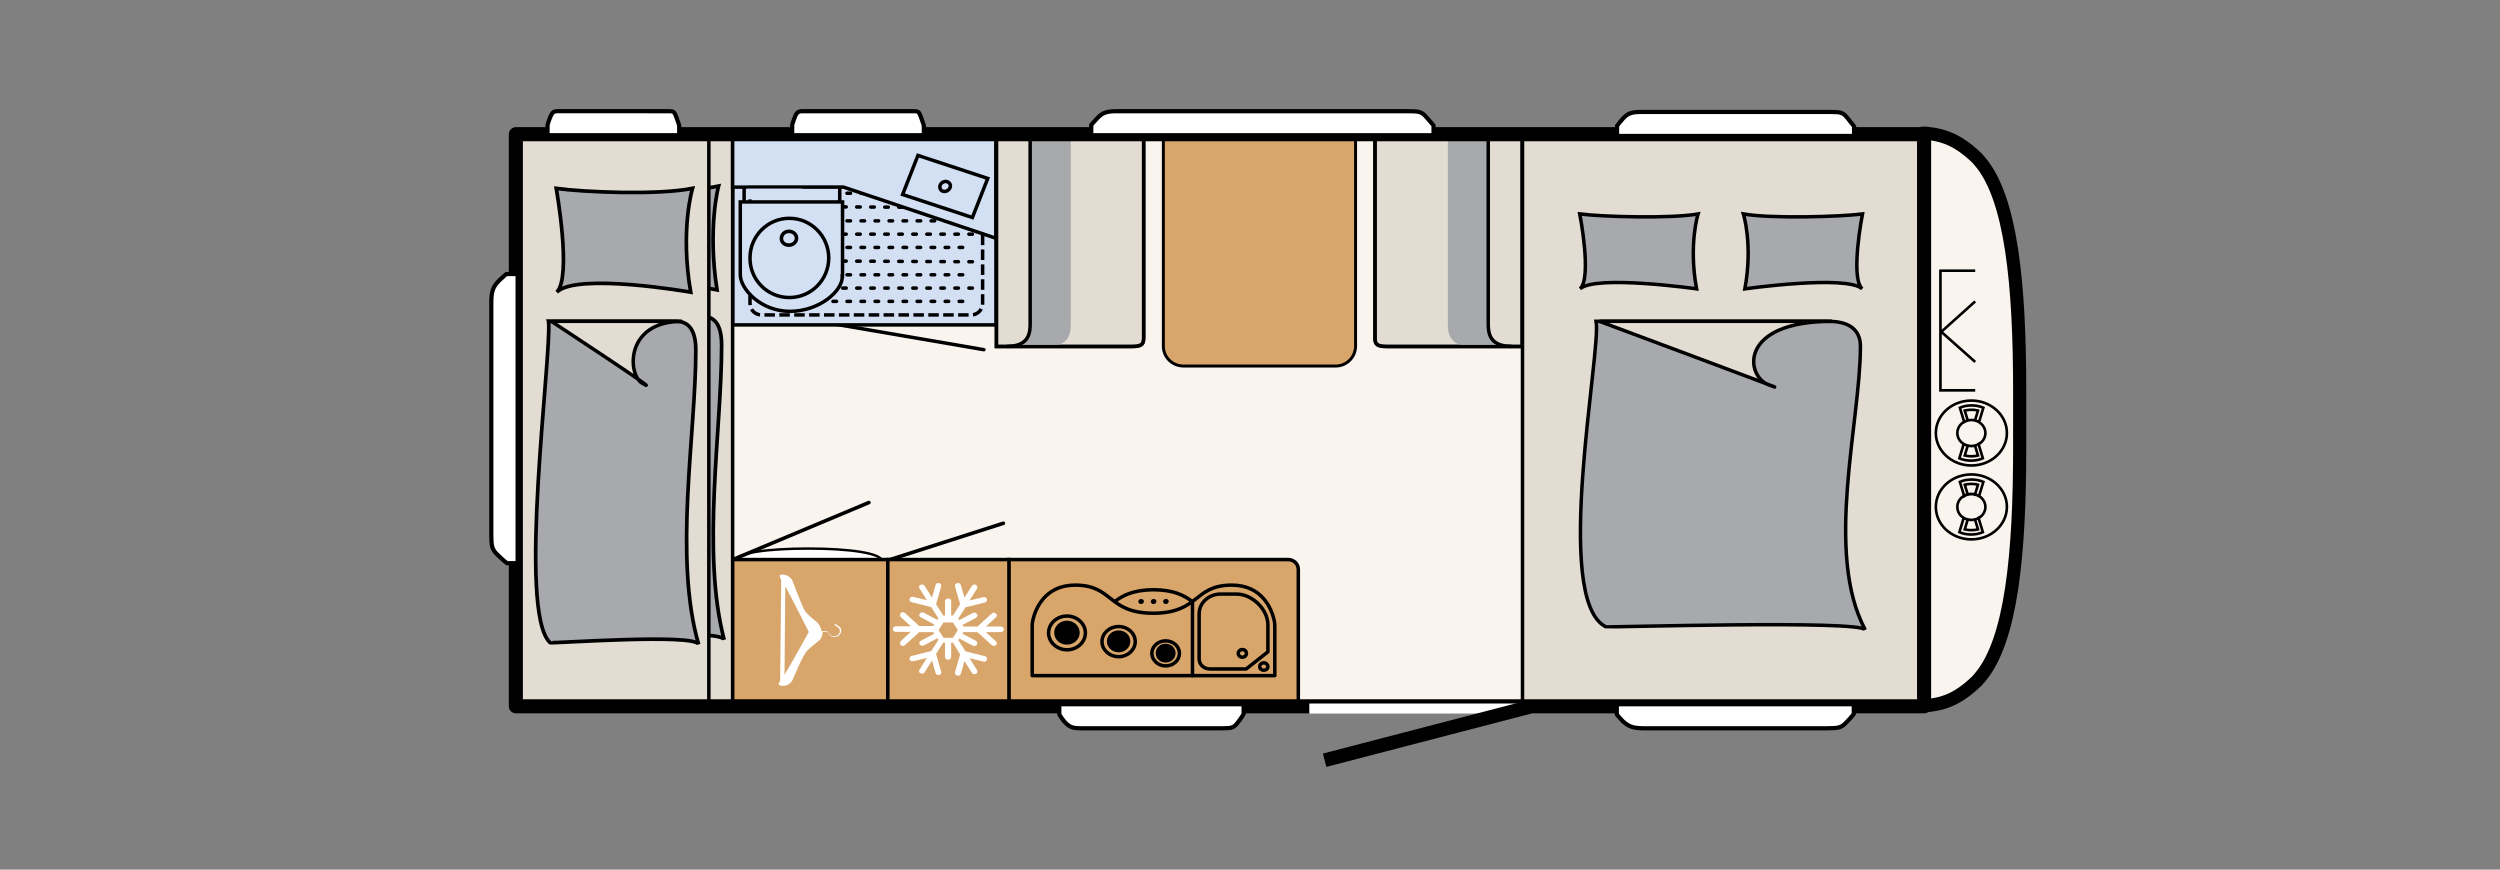<?xml version="1.0" encoding="utf-8"?>
<!-- Generator: Adobe Illustrator 25.3.1, SVG Export Plug-In . SVG Version: 6.00 Build 0)  -->
<svg version="1.1" id="Ebene_1" xmlns="http://www.w3.org/2000/svg" xmlns:xlink="http://www.w3.org/1999/xlink" x="0px" y="0px"
	 viewBox="0 0 978 340.2" style="enable-background:new 0 0 978 340.2;" xml:space="preserve">
<rect x="0" y="0" width="978" height="340.2" fill="#808080" stroke="none"/>
<style type="text/css">
	.st0{fill:#F9F4EE;}
	.st1{clip-path:url(#SVGID_2_);fill:#F9F4EE;}
	.st2{clip-path:url(#SVGID_2_);fill:none;stroke:#000000;stroke-width:5.143;stroke-linecap:square;stroke-linejoin:round;}
	.st3{clip-path:url(#SVGID_2_);fill:#FFFFFF;}
	.st4{clip-path:url(#SVGID_2_);fill:none;stroke:#000000;stroke-width:0.952;}
	.st5{clip-path:url(#SVGID_2_);fill:#D8A56B;}
	.st6{clip-path:url(#SVGID_2_);fill:none;stroke:#000000;stroke-width:1.425;stroke-linecap:round;stroke-linejoin:round;}
	.st7{clip-path:url(#SVGID_2_);fill:none;stroke:#000000;stroke-width:1.371;}
	.st8{clip-path:url(#SVGID_2_);fill:#E3DCD3;}
	.st9{clip-path:url(#SVGID_2_);fill:#A8A9AC;}
	.st10{clip-path:url(#SVGID_2_);fill:none;stroke:#000000;stroke-width:1.375;}
	.st11{clip-path:url(#SVGID_2_);fill:none;stroke:#000000;stroke-width:1.443;}
	.st12{clip-path:url(#SVGID_2_);fill:#FED16D;}
	.st13{clip-path:url(#SVGID_2_);fill:none;stroke:#000000;stroke-width:0.924;}
	.st14{clip-path:url(#SVGID_2_);fill:none;stroke:#000000;stroke-width:1.371;stroke-linecap:round;}
	.st15{clip-path:url(#SVGID_2_);fill:#D3E0F4;}
	.st16{clip-path:url(#SVGID_2_);fill:none;stroke:#000000;stroke-width:1.371;stroke-dasharray:4.114,1.714,4.114,1.714;}
	
		.st17{clip-path:url(#SVGID_2_);fill:none;stroke:#000000;stroke-width:1.371;stroke-linecap:round;stroke-dasharray:1.371,4.114,1.371,4.114;}
	.st18{clip-path:url(#SVGID_2_);fill:#709BD2;}
	.st19{clip-path:url(#SVGID_2_);fill:none;stroke:#000000;stroke-width:1.411;}
	.st20{clip-path:url(#SVGID_2_);fill:none;stroke:#000000;stroke-width:1.165;stroke-linecap:round;stroke-linejoin:round;}
	.st21{clip-path:url(#SVGID_2_);fill:none;stroke:#000000;stroke-width:1.347;}
	.st22{clip-path:url(#SVGID_2_);fill:none;stroke:#000000;stroke-width:1.381;}
	.st23{clip-path:url(#SVGID_2_);fill:none;stroke:#000000;stroke-width:1.371;stroke-linecap:round;stroke-linejoin:round;}
	
		.st24{clip-path:url(#SVGID_2_);fill:none;stroke:#000000;stroke-width:1.371;stroke-linecap:round;stroke-linejoin:round;stroke-miterlimit:10;}
	.st25{clip-path:url(#SVGID_2_);}
	.st26{clip-path:url(#SVGID_2_);fill:none;stroke:#000000;stroke-width:5.518;stroke-linecap:square;stroke-linejoin:round;}
	.st27{clip-path:url(#SVGID_2_);fill:none;stroke:#000000;stroke-width:1.029;}
	.st28{clip-path:url(#SVGID_2_);fill:none;stroke:#000000;stroke-width:1.643;}
	.st29{clip-path:url(#SVGID_2_);fill:none;stroke:#FFFFFF;stroke-width:3.967;}
	.st30{clip-path:url(#SVGID_2_);fill:none;stroke:#000000;stroke-width:5.392;}
</style>
<rect x="202.2" y="51.9" class="st0" width="550.9" height="223.8"/>
<g>
	<defs>
		<rect id="SVGID_1_" x="181.4" y="0" width="796.5" height="340.2"/>
	</defs>
	<clipPath id="SVGID_2_">
		<use xlink:href="#SVGID_1_"  style="overflow:visible;"/>
	</clipPath>
	<path class="st1" d="M753.4,276.1c1.2-0.1,3.9-0.5,5.8-1c2.9-0.8,7.2-2.3,13-7.6c0.1-0.1,0.1-0.1,0.2-0.2c0.7-0.6,1.4-1.3,2.1-2.2
		c12.4-14.5,15.6-48.5,15.6-89.9v-18.9v18.8c0-0.5,0-19.9,0-20.4s0-1,0-1.6v-0.1v0c0-41.5-3.2-75.5-15.6-89.9
		c-0.7-0.9-1.4-1.6-2.1-2.2c-0.1-0.1-0.1-0.1-0.2-0.2c-5.8-5.3-10.2-6.8-13-7.6c-1.8-0.5-4.5-0.9-5.8-1c-0.8,0-1.2,0-1.2,0l0,13.3h0
		l0,89.2l0,89.2h0l0,32.2C752.2,276.1,752.5,276.1,753.4,276.1"/>
	<path class="st2" d="M753.4,276.1c1.2-0.1,3.9-0.5,5.8-1c2.9-0.8,7.2-2.3,13-7.6c0.1-0.1,0.1-0.1,0.2-0.2c0.7-0.6,1.4-1.3,2.1-2.2
		c12.4-14.5,15.6-48.5,15.6-89.9v-18.9v18.8c0-0.5,0-19.9,0-20.4s0-1,0-1.6v-0.1v0c0-41.5-3.2-75.5-15.6-89.9
		c-0.7-0.9-1.4-1.6-2.1-2.2c-0.1-0.1-0.1-0.1-0.2-0.2c-5.8-5.3-10.2-6.8-13-7.6c-1.8-0.5-4.5-0.9-5.8-1c-0.8,0-1.2,0-1.2,0l0,13.3h0
		l0,89.2l0,89.2h0l0,32.2C752.2,276.1,752.5,276.1,753.4,276.1z"/>
	<path class="st3" d="M345,219.5c0-3.1-12.8-4.9-28.6-4.9c-15.8,0-28.6,1.6-28.6,4.9c0,4,12.8,3.6,28.6,3.6
		C332.2,223.1,345,223.5,345,219.5"/>
	<path class="st4" d="M345,219.5c0-3.1-12.8-4.9-28.6-4.9c-15.8,0-28.6,1.6-28.6,4.9c0,4,12.8,3.6,28.6,3.6
		C332.2,223.1,345,223.5,345,219.5z"/>
	<line class="st5" x1="339.9" y1="196.6" x2="286.7" y2="218.9"/>
	<line class="st6" x1="339.9" y1="196.6" x2="286.7" y2="218.9"/>
	<rect x="286.5" y="218.9" class="st5" width="60.8" height="56.6"/>
	<rect x="286.5" y="218.9" class="st7" width="60.8" height="56.6"/>
	<path class="st3" d="M309.9,266.3c0.1-0.2,4.1-9.8,5.7-11.6c1-1.1,4-3.5,4.8-4.1c0.8-0.6,1.4-2,1.4-3.3c0,0,0,0,0-0.1l2,0.1
		c0.2,0.2,0.7,0.9,1.1,1.4c0.4,0.4,1.1,0.6,1.8,0.5c0.9-0.1,1.7-0.6,2.1-1.4c0.8-1.5-0.2-2.5-0.6-2.8c-0.1-0.1-0.3-0.2-0.5-0.3
		c-0.2-0.1-0.6-0.4-0.7-0.5c0,0,0,0,0,0c0-0.1-0.1-0.2-0.2-0.2c-0.1,0-0.2,0-0.3,0.2c-0.1,0.3,0.3,0.5,0.8,0.9
		c0.2,0.1,0.4,0.2,0.5,0.3c0.5,0.4,1.1,1.1,0.5,2.4c-0.3,0.6-1,1-1.8,1.1c-0.6,0.1-1.2-0.1-1.5-0.4c-0.5-0.6-1.2-1.4-1.2-1.4
		c0,0-0.1-0.1-0.2-0.1l-2.2-0.1c-0.2-1.2-0.9-2.6-1.6-3.3c-0.8-0.7-3.7-2.9-4.9-4.6c-1-1.4-4.9-11.9-5-12.1
		c-1.3-2.2-4.2-2.5-4.9-1.8c-0.1,0.2,0.1,0.8,0.6,1.8l-0.4,39.3c-0.4,0.8-0.7,1.4-0.6,1.5C305.2,268.7,308.4,268.7,309.9,266.3
		 M307.2,229.4c3.5,6.4,9.2,17.8,9.2,17.8s-5.9,10.8-9.5,16.8L307.2,229.4z"/>
	<rect x="595.6" y="53.1" class="st8" width="155.8" height="222.9"/>
	<rect x="595.6" y="53.1" class="st7" width="155.8" height="222.9"/>
	<path class="st9" d="M728.6,83.7c-8.6,1.1-35.8,1.9-46.6,0c0,0,3.8,11.8,0.6,29.3c0,0,39.7-5.6,45.9,0
		C723.7,108.7,728.6,83.7,728.6,83.7"/>
	<path class="st7" d="M728.6,83.7c-8.6,1.1-35.8,1.9-46.6,0c0,0,3.8,11.8,0.6,29.3c0,0,39.7-5.6,45.9,0
		C723.7,108.7,728.6,83.7,728.6,83.7z"/>
	<path class="st9" d="M618,83.7c8.6,1.1,35.6,1.9,46.3,0c0,0-3.8,11.8-0.6,29.3c0,0-39.5-5.6-45.6,0C622.9,108.7,618,83.7,618,83.7"
		/>
	<path class="st7" d="M618,83.7c8.6,1.1,35.6,1.9,46.3,0c0,0-3.8,11.8-0.6,29.3c0,0-39.5-5.6-45.6,0C622.9,108.7,618,83.7,618,83.7z
		"/>
	<path class="st9" d="M624.4,125.7c2.1,11.7-17.3,109,3.8,119.5c0.7,0.3,99.5-2.7,101.5,1.2c-16.1-30.1-1.9-81.4-1.9-110.9
		c0-9.8-9.9-9.8-13-9.8H624.4z"/>
	<path class="st7" d="M624.4,125.7c2.1,11.7-17.3,109,3.8,119.5c0.7,0.3,99.5-2.7,101.5,1.2c-16.1-30.1-1.9-81.4-1.9-110.9
		c0-9.8-9.9-9.8-13-9.8H624.4z"/>
	<path class="st8" d="M716.6,125.7h-90.9c0,0,84,31.3,66.3,24.9C682.7,147.2,680,125.7,716.6,125.7"/>
	<path class="st7" d="M716.6,125.7h-90.9c0,0,84,31.3,66.3,24.9C682.7,147.2,680,125.7,716.6,125.7z"/>
	<rect x="224.1" y="52.5" class="st8" width="62.5" height="223.8"/>
	<rect x="224.1" y="52.5" class="st10" width="62.5" height="223.8"/>
	<path class="st9" d="M232.7,72.8c10,1.5,36,2.7,48.4,0c0,0-4.4,16.3-0.6,40.6c0,0-40.5-7.8-47.6,0
		C238.3,107.4,232.7,72.8,232.7,72.8"/>
	<path class="st11" d="M232.7,72.8c10,1.5,36,2.7,48.4,0c0,0-4.4,16.3-0.6,40.6c0,0-40.5-7.8-47.6,0
		C238.3,107.4,232.7,72.8,232.7,72.8z"/>
	<path class="st9" d="M230,123.9c1.2,13.2-11.3,113.8,0.5,125.7c0.4,0.4,51.6-3.7,52.8,0.7c-9-34.2-1-81.9-1-115.3
		c0-11.2-5.5-11.1-7.2-11.1H230z"/>
	<path class="st11" d="M230,123.9c1.2,13.2-11.3,113.8,0.5,125.7c0.4,0.4,51.6-3.7,52.8,0.7c-9-34.2-1-81.9-1-115.3
		c0-11.2-5.5-11.1-7.2-11.1H230z"/>
	<path class="st12" d="M271.5,123.9H225c0,0,42.1,30.5,32.3,24.2C252.1,144.8,251.1,123.9,271.5,123.9"/>
	<path class="st13" d="M271.5,123.9H225c0,0,42.1,30.5,32.3,24.2C252.1,144.8,251.1,123.9,271.5,123.9z"/>
	<rect x="202.6" y="52.5" class="st8" width="74.7" height="223.8"/>
	<rect x="202.6" y="52.5" class="st10" width="74.7" height="223.8"/>
	<path class="st9" d="M217.6,73.7c11,1.5,39.6,2.7,53.3,0c0,0-4.9,16.3-0.7,40.6c0,0-44.6-7.8-52.4,0
		C223.8,108.3,217.6,73.7,217.6,73.7"/>
	<path class="st11" d="M217.6,73.7c11,1.5,39.6,2.7,53.3,0c0,0-4.9,16.3-0.7,40.6c0,0-44.6-7.8-52.4,0
		C223.8,108.3,217.6,73.7,217.6,73.7z"/>
	<path class="st9" d="M214.6,125.7c1.3,13.2-12.4,113.8,0.6,125.7c0.4,0.4,56.8-3.7,58.1,0.7c-9.9-34.2-1.1-81.9-1.1-115.3
		c0-11.2-6.1-11.1-8-11.1H214.6z"/>
	<path class="st11" d="M214.6,125.7c1.3,13.2-12.4,113.8,0.6,125.7c0.4,0.4,56.8-3.7,58.1,0.7c-9.9-34.2-1.1-81.9-1.1-115.3
		c0-11.2-6.1-11.1-8-11.1H214.6z"/>
	<path class="st8" d="M266.8,125.7h-51.1c0,0,46.4,30.5,35.5,24.2C245.5,146.6,244.4,125.7,266.8,125.7"/>
	<path class="st7" d="M266.8,125.7h-51.1c0,0,46.4,30.5,35.5,24.2C245.5,146.6,244.4,125.7,266.8,125.7z"/>
	<line class="st14" x1="320.2" y1="125.7" x2="384.9" y2="136.8"/>
	<rect x="286.7" y="56.4" class="st15" width="103" height="70.7"/>
	<rect x="286.7" y="56.4" class="st7" width="103" height="70.7"/>
	<path class="st15" d="M379.9,65.2c2.5,0,4.5,2,4.5,4.5v49c0,2.5-2,4.5-4.5,4.5h-82c-2.5,0-4.5-2-4.5-4.5v-49c0-2.5,2-4.5,4.5-4.5
		H379.9z"/>
	<path class="st16" d="M379.9,65.2c2.5,0,4.5,2,4.5,4.5v49c0,2.5-2,4.5-4.5,4.5h-82c-2.5,0-4.5-2-4.5-4.5v-49c0-2.5,2-4.5,4.5-4.5
		H379.9z"/>
	<path class="st17" d="M380.4,112.7h-83 M380.4,102.4l-77.8-0.4 M376.6,96.8h-79.2 M376.6,107.5h-79.2 M380.4,91.6h-83 M380.4,70.5
		h-83 M380.4,81.2l-77.8-0.4 M376.6,117.9h-79.2 M376.6,75.6h-48.1 M376.6,86.4h-79.2"/>
	<line class="st18" x1="291.1" y1="80.2" x2="291.1" y2="72.9"/>
	<line class="st7" x1="291.1" y1="80.2" x2="291.1" y2="72.9"/>
	<line class="st18" x1="328.5" y1="80.9" x2="328.5" y2="72.9"/>
	<line class="st7" x1="328.5" y1="80.9" x2="328.5" y2="72.9"/>
	<path class="st15" d="M329.5,107.9c0.3,6-9.1,13.9-20.5,13.9c-11.4,0-19.4-8.8-19.4-14.3l0-28.5l40,0V107.9z"/>
	<path class="st7" d="M308.8,116.4c8.5,0,15.4-6.9,15.4-15.5c0-8.5-6.9-15.5-15.4-15.5c-8.5,0-15.4,6.9-15.4,15.5
		C293.3,109.4,300.2,116.4,308.8,116.4z M329.5,107.9c0.3,6-9.1,13.9-20.5,13.9c-11.4,0-19.4-8.8-19.4-14.3l0-28.5l40,0V107.9z"/>
	<path class="st15" d="M308.6,95.9c1.6,0,3-1.2,3-2.7c0-1.5-1.3-2.7-3-2.7c-1.6,0-2.9,1.2-2.9,2.7C305.6,94.7,306.9,95.9,308.6,95.9
		"/>
	<path class="st19" d="M308.6,95.9c1.6,0,3-1.2,3-2.7c0-1.5-1.3-2.7-3-2.7c-1.6,0-2.9,1.2-2.9,2.7C305.6,94.7,306.9,95.9,308.6,95.9
		z"/>
	<polygon class="st15" points="389.6,93.2 389.6,54.1 286.7,54.1 286.7,73.1 330,73.1 	"/>
	<path class="st7" d="M380.4,85.1l6-15.3l-27.3-9l-6,15.3L380.4,85.1z M371,71.3c-0.9-0.6-2.2-0.3-2.9,0.6c-0.7,0.9-0.5,2.1,0.3,2.7
		c0.9,0.6,2.2,0.3,2.9-0.6C372.1,73.1,371.9,71.9,371,71.3z M389.6,93.2v-39h-103v19H330L389.6,93.2z"/>
	<path class="st5" d="M455.1,135.4V53.6h75.2v81.8c0,4.3-3.5,7.8-7.8,7.8h-59.6C458.5,143.1,455.1,139.7,455.1,135.4"/>
	<path class="st20" d="M455.1,135.4V53.6h75.2v81.8c0,4.3-3.5,7.8-7.8,7.8h-59.6C458.5,143.1,455.1,139.7,455.1,135.4z"/>
	<path class="st8" d="M537.9,54.2v78.1c0,2.3,0.8,3.2,4.6,3.2h53V53.9L537.9,54.2z"/>
	<path class="st7" d="M537.9,54.2v78.1c0,2.3,0.8,3.2,4.6,3.2h53V53.9L537.9,54.2z"/>
	<path class="st9" d="M566.4,54.4v71.8c0,3.6,0.1,9.3,9.2,9.3h15.8c-9.1,0-9.1-5.8-9.1-9.3V54.4H566.4z"/>
	<path class="st7" d="M591.3,135.5c-9.1,0-9.1-5.8-9.1-9.3V53.5"/>
	<path class="st21" d="M537.9,53.9v78.5c0,2.3,0.8,3.2,4.6,3.2h53V53.9H537.9z"/>
	<path class="st8" d="M447.4,54.2v78.1c0,2.3-0.8,3.2-4.6,3.2h-53V53.9L447.4,54.2z"/>
	<path class="st7" d="M447.4,54.2v78.1c0,2.3-0.8,3.2-4.6,3.2h-53V53.9L447.4,54.2z"/>
	<path class="st9" d="M418.9,54.4v71.8c0,3.6-0.1,9.3-9.2,9.3h-15.8c9.1,0,9.1-5.8,9.1-9.3V54.4H418.9z"/>
	<path class="st7" d="M393.9,135.5c9.1,0,9.1-5.8,9.1-9.3V53.5"/>
	<path class="st21" d="M447.4,53.9v78.5c0,2.3-0.8,3.2-4.6,3.2h-53V53.9H447.4z"/>
	<rect x="292.2" y="73.8" class="st15" width="21.7" height="4.2"/>
	<path class="st5" d="M394.6,218.9V277h113.3v-54.2c0-2.2-1.8-3.9-3.9-3.9H394.6z"/>
	<path class="st22" d="M394.6,218.9V277h113.3v-54.2c0-2.2-1.8-3.9-3.9-3.9H394.6z"/>
	<path class="st23" d="M436.1,235.3c3.2-2.4,7.2-4.5,15-4.6h0.3c7.9,0.1,11.8,2.2,15,4.6 M493.5,264.3h-89.7v-19.5
		c0-0.8,0.1-1.6,0.3-2.4c0.9-3.8,4.4-13.5,16.5-13.5c15,0,12.5,10.9,30.5,11h0.3c18-0.2,15.5-11,30.5-11c12.1,0,15.6,9.7,16.5,13.5
		c0.2,0.8,0.3,1.6,0.3,2.4v19.5H409"/>
	<path class="st24" d="M417.4,254.2c4,0,7.2-3,7.2-6.6c0-3.6-3.2-6.6-7.2-6.6c-4,0-7.2,3-7.2,6.6
		C410.2,251.2,413.5,254.2,417.4,254.2z"/>
	<path class="st25" d="M417.4,251.5c2.4,0,4.3-1.8,4.3-4c0-2.2-1.9-4-4.3-4c-2.4,0-4.3,1.8-4.3,4C413.1,249.8,415,251.5,417.4,251.5
		"/>
	<path class="st24" d="M456,260.5c3,0,5.4-2.2,5.4-4.9c0-2.7-2.4-4.9-5.4-4.9c-3,0-5.4,2.2-5.4,4.9C450.6,258.2,453,260.5,456,260.5
		z M417.4,251.5c2.4,0,4.3-1.8,4.3-4c0-2.2-1.9-4-4.3-4c-2.4,0-4.3,1.8-4.3,4C413.1,249.8,415,251.5,417.4,251.5z"/>
	<path class="st25" d="M456,258.5c1.8,0,3.2-1.3,3.2-3s-1.5-3-3.2-3c-1.8,0-3.2,1.3-3.2,3S454.2,258.5,456,258.5"/>
	<path class="st24" d="M437.6,256.9c3.6,0,6.5-2.7,6.5-5.9c0-3.3-2.9-5.9-6.5-5.9c-3.6,0-6.5,2.7-6.5,5.9
		C431.1,254.2,434,256.9,437.6,256.9z M456,258.5c1.8,0,3.2-1.3,3.2-3s-1.5-3-3.2-3c-1.8,0-3.2,1.3-3.2,3S454.2,258.5,456,258.5z"/>
	<path class="st25" d="M437.6,254.5c2.2,0,3.9-1.6,3.9-3.6c0-2-1.7-3.6-3.9-3.6c-2.2,0-3.9,1.6-3.9,3.6
		C433.7,252.9,435.5,254.5,437.6,254.5"/>
	<path class="st24" d="M437.6,254.5c2.2,0,3.9-1.6,3.9-3.6c0-2-1.7-3.6-3.9-3.6c-2.2,0-3.9,1.6-3.9,3.6
		C433.7,252.9,435.5,254.5,437.6,254.5z"/>
	<path class="st25" d="M456.1,236.3c0.6,0,1.1-0.5,1.1-1c0-0.6-0.5-1-1.1-1c-0.6,0-1.1,0.5-1.1,1C455,235.9,455.5,236.3,456.1,236.3
		"/>
	<path class="st25" d="M446.4,236.3c0.6,0,1.1-0.5,1.1-1c0-0.6-0.5-1-1.1-1c-0.6,0-1.1,0.5-1.1,1
		C445.3,235.9,445.8,236.3,446.4,236.3"/>
	<path class="st25" d="M451.3,236.3c0.6,0,1.1-0.5,1.1-1c0-0.6-0.5-1-1.1-1c-0.6,0-1.1,0.5-1.1,1
		C450.2,235.9,450.6,236.3,451.3,236.3"/>
	<line class="st24" x1="466.5" y1="235.3" x2="466.5" y2="264.3"/>
	<path class="st23" d="M496,244.4V255l-8.5,6.7h-14.2c-2.3,0-4.2-1.7-4.2-3.9v-17.7c0-4.3,3.8-7.7,8.4-7.7h6.2
		C490,232.4,496,238.5,496,244.4z"/>
	<path class="st24" d="M494.4,259.3c-0.9,0-1.6,0.6-1.6,1.5c0,0.8,0.7,1.4,1.6,1.4c0.9,0,1.6-0.6,1.6-1.4
		C496,260,495.3,259.3,494.4,259.3z M486,254.1c-0.9,0-1.6,0.7-1.6,1.5c0,0.8,0.7,1.5,1.6,1.5c0.9,0,1.6-0.6,1.6-1.5
		C487.6,254.7,486.9,254.1,486,254.1z"/>
	<line class="st5" x1="347.9" y1="219" x2="392.5" y2="204.7"/>
	<line class="st6" x1="347.9" y1="219" x2="392.5" y2="204.7"/>
	<rect x="347.3" y="218.9" class="st5" width="47.4" height="56.6"/>
	<rect x="347.3" y="218.9" class="st7" width="47.4" height="56.6"/>
	<path class="st3" d="M375.6,256l-2,7c0,0.1,0,0.2,0,0.3c0,0.5,0.3,0.9,0.9,1c0.6,0.2,1.3-0.2,1.4-0.8l1.4-4.9l2.9,4.6
		c0.3,0.5,1,0.7,1.6,0.4c0.6-0.3,0.7-0.9,0.4-1.5l-2.9-4.6l5.4,1.3c0.6,0.2,1.3-0.2,1.4-0.8c0.2-0.6-0.2-1.2-0.8-1.3l-7.6-1.9
		l-2.8-4.4l0.4-0.6l5.3,2.8c0.6,0.3,1.3,0.1,1.6-0.4c0.3-0.5,0.1-1.2-0.4-1.5l-5.3-2.8l0.4-0.6h5.5l5.6,5.1c0.5,0.4,1.2,0.4,1.6,0
		c0.5-0.4,0.5-1.1,0-1.5l-3.9-3.6h5.8c0.6,0,1.2-0.5,1.2-1.1s-0.5-1.1-1.2-1.1h-5.8l3.9-3.6c0.5-0.4,0.5-1.1,0-1.5
		c-0.5-0.4-1.2-0.4-1.6,0l-5.6,5.1h-5.5l-0.4-0.6l5.3-2.8c0.6-0.3,0.7-0.9,0.4-1.5c-0.3-0.5-1-0.7-1.6-0.4l-5.3,2.8l-0.4-0.6
		l2.8-4.4l7.6-1.9c0.6-0.2,1-0.7,0.8-1.3c-0.2-0.6-0.8-0.9-1.4-0.8l-5.4,1.3l2.9-4.6c0.3-0.5,0.1-1.2-0.4-1.5
		c-0.6-0.3-1.3-0.1-1.6,0.4l-2.9,4.6l-1.4-4.9c-0.2-0.6-0.8-0.9-1.4-0.8c-0.5,0.1-0.9,0.6-0.9,1c0,0.1,0,0.2,0,0.3l2,7l-2.8,4.4
		h-0.7v-5.6c0-0.6-0.5-1.1-1.2-1.1c-0.6,0-1.2,0.5-1.2,1.1v5.6h-0.7l-2.8-4.4l2-7c0.2-0.6-0.2-1.2-0.8-1.3c-0.6-0.2-1.3,0.2-1.4,0.8
		l-1.4,4.9l-2.9-4.6c-0.3-0.5-1-0.7-1.6-0.4c-0.4,0.2-0.6,0.6-0.6,0.9c0,0.2,0.1,0.4,0.2,0.5l2.9,4.6l-5.4-1.3
		c-0.6-0.2-1.3,0.2-1.4,0.8c0,0.1,0,0.2,0,0.3c0,0.5,0.3,0.9,0.9,1l7.6,1.9l2.8,4.4l-0.4,0.6l-5.3-2.8c-0.6-0.3-1.3-0.1-1.6,0.4
		c-0.1,0.2-0.2,0.4-0.2,0.5c0,0.4,0.2,0.7,0.6,0.9l5.3,2.8l-0.4,0.6h-5.5l-5.6-5.1c-0.5-0.4-1.2-0.4-1.6,0c-0.2,0.2-0.3,0.5-0.3,0.8
		c0,0.3,0.1,0.5,0.3,0.8l3.9,3.6h-5.8c-0.6,0-1.2,0.5-1.2,1.1s0.5,1.1,1.2,1.1h5.8l-3.9,3.6c-0.2,0.2-0.3,0.5-0.3,0.8
		c0,0.3,0.1,0.5,0.3,0.8c0.5,0.4,1.2,0.4,1.6,0l5.6-5.1h5.5l0.4,0.6l-5.3,2.8c-0.4,0.2-0.6,0.6-0.6,0.9c0,0.2,0.1,0.4,0.2,0.5
		c0.3,0.5,1,0.7,1.6,0.4l5.3-2.8l0.4,0.6l-2.8,4.4l-7.6,1.9c-0.5,0.1-0.9,0.6-0.9,1c0,0.1,0,0.2,0,0.3c0.2,0.6,0.8,0.9,1.4,0.8
		l5.4-1.3l-2.9,4.6c-0.1,0.2-0.2,0.4-0.2,0.5c0,0.4,0.2,0.7,0.6,0.9c0.6,0.3,1.3,0.1,1.6-0.4l2.9-4.6l1.4,4.9
		c0.2,0.6,0.8,0.9,1.4,0.8c0.6-0.2,1-0.7,0.8-1.3l-2-7l2.8-4.4h0.7v5.6c0,0.6,0.5,1.1,1.2,1.1c0.6,0,1.2-0.5,1.2-1.1v-5.6h0.7
		L375.6,256z M369.1,249.5l-1.9-3l1.9-3h3.7l1.9,3l-1.9,3H369.1z"/>
	<rect x="201.8" y="52.5" class="st26" width="550.9" height="223.8"/>
	<path class="st27" d="M772.7,141.6l-13.5-12 M759.1,130.1l13.6-12.2 M772.7,105.9l-14,0 M772.7,152.7l-13.6,0l0-47.1 M771.2,174.5
		c3.1,0,5.5-2.3,5.5-5.1c0-2.8-2.5-5.1-5.5-5.1c-3.1,0-5.5,2.3-5.5,5.1C765.7,172.2,768.1,174.5,771.2,174.5z M771.2,174.5
		c-1.1,0-2.1-0.3-3-0.8l-1.7,5.6c1.4,0.6,3,0.9,4.6,0.9c1.6,0,3.2-0.3,4.6-0.9l-1.7-5.6C773.3,174.2,772.3,174.5,771.2,174.5z
		 M771.2,174.5c-0.5,0-1-0.1-1.4-0.2l-1.2,3.9c0.8,0.2,1.7,0.3,2.6,0.3c0.9,0,1.8-0.1,2.6-0.3l-1.2-3.9
		C772.2,174.4,771.7,174.5,771.2,174.5z M771.2,164.3c1.1,0,2.1,0.3,3,0.8l1.7-5.6c-1.4-0.6-3-0.9-4.6-0.9c-1.7,0-3.2,0.3-4.6,0.9
		l1.7,5.6C769.1,164.7,770.1,164.3,771.2,164.3z M771.2,164.3c0.5,0,1,0.1,1.4,0.2l1.2-3.9c-0.8-0.2-1.7-0.3-2.6-0.3
		c-0.9,0-1.8,0.1-2.6,0.3l1.2,3.9C770.2,164.4,770.7,164.3,771.2,164.3z M771.2,182.1c7.7,0,13.9-5.7,13.9-12.7
		c0-7-6.2-12.7-13.9-12.7c-7.7,0-13.9,5.7-13.9,12.7C757.3,176.4,763.6,182.1,771.2,182.1z M771.2,203.4c3.1,0,5.5-2.3,5.5-5.1
		c0-2.8-2.5-5.1-5.5-5.1c-3.1,0-5.5,2.3-5.5,5.1C765.7,201.2,768.1,203.4,771.2,203.4z M771.2,203.4c-1.1,0-2.1-0.3-3-0.8l-1.7,5.6
		c1.4,0.6,3,0.9,4.6,0.9c1.6,0,3.2-0.3,4.6-0.9l-1.7-5.6C773.3,203.1,772.3,203.4,771.2,203.4z M771.2,203.4c-0.5,0-1-0.1-1.4-0.2
		l-1.2,3.9c0.8,0.2,1.7,0.3,2.6,0.3c0.9,0,1.8-0.1,2.6-0.3l-1.2-3.9C772.2,203.3,771.7,203.4,771.2,203.4z M771.2,193.3
		c1.1,0,2.1,0.3,3,0.8l1.7-5.6c-1.4-0.6-3-0.9-4.6-0.9c-1.7,0-3.2,0.3-4.6,0.9l1.7,5.6C769.1,193.6,770.1,193.3,771.2,193.3z
		 M771.2,193.3c0.5,0,1,0.1,1.4,0.2l1.2-3.9c-0.8-0.2-1.7-0.3-2.6-0.3c-0.9,0-1.8,0.1-2.6,0.3l1.2,3.9
		C770.2,193.4,770.7,193.3,771.2,193.3z M771.2,211c7.7,0,13.9-5.7,13.9-12.7c0-7-6.2-12.7-13.9-12.7c-7.7,0-13.9,5.7-13.9,12.7
		C757.3,205.4,763.6,211,771.2,211z"/>
	<path class="st3" d="M634.8,46.5c-1.1,1.2-2.2,2.7-2.2,2.7v4h92.7l0-3.8c0,0-0.6-0.8-2.8-3.5c-1.6-1.9-2.5-2.1-6.4-2.1h-74.3
		C638,43.8,636.6,44.5,634.8,46.5"/>
	<path class="st28" d="M634.8,46.5c-1.1,1.2-2.2,2.7-2.2,2.7v4h92.7l0-3.8c0,0-0.6-0.8-2.8-3.5c-1.6-1.9-2.5-2.1-6.4-2.1h-74.3
		C638,43.8,636.6,44.5,634.8,46.5z"/>
	<path class="st3" d="M642.9,284.9H715c4.3,0,5.3-0.3,7.1-2.1c2.5-2.6,3.1-3.5,3.1-3.5l0-3.8h-92.7v4c0,0,1.2,1.5,2.4,2.7
		C637.1,284.1,638.6,284.9,642.9,284.9"/>
	<path class="st28" d="M642.9,284.9H715c4.3,0,5.3-0.3,7.1-2.1c2.5-2.6,3.1-3.5,3.1-3.5l0-3.8h-92.7v4c0,0,1.2,1.5,2.4,2.7
		C637.1,284.1,638.6,284.9,642.9,284.9z"/>
	<path class="st3" d="M422.5,284.9h56.1c3.3,0,4.1-0.3,5.5-2.1c2-2.6,2.4-3.5,2.4-3.5l0-3.8h-72.1v4c0,0,0.9,1.5,1.9,2.7
		C418,284.1,419.2,284.9,422.5,284.9"/>
	<path class="st28" d="M422.5,284.9h56.1c3.3,0,4.1-0.3,5.5-2.1c2-2.6,2.4-3.5,2.4-3.5l0-3.8h-72.1v4c0,0,0.9,1.5,1.9,2.7
		C418,284.1,419.2,284.9,422.5,284.9z"/>
	<path class="st3" d="M215.1,46.2c-0.5,1.2-0.9,2.7-0.9,2.7v4h51.5l0-3.8c0,0-0.2-0.8-1.2-3.5c-0.7-1.9-1.1-2.1-2.6-2.1H218
		C216.4,43.5,215.9,44.2,215.1,46.2"/>
	<path class="st28" d="M215.1,46.2c-0.5,1.2-0.9,2.7-0.9,2.7v4h51.5l0-3.8c0,0-0.2-0.8-1.2-3.5c-0.7-1.9-1.1-2.1-2.6-2.1H218
		C216.4,43.5,215.9,44.2,215.1,46.2z"/>
	<path class="st3" d="M310.8,46.2c-0.5,1.2-0.9,2.7-0.9,2.7v4h51.5l0-3.8c0,0-0.2-0.8-1.2-3.5c-0.7-1.9-1.1-2.1-2.6-2.1h-43.8
		C312.1,43.5,311.5,44.2,310.8,46.2"/>
	<path class="st28" d="M310.8,46.2c-0.5,1.2-0.9,2.7-0.9,2.7v4h51.5l0-3.8c0,0-0.2-0.8-1.2-3.5c-0.7-1.9-1.1-2.1-2.6-2.1h-43.8
		C312.1,43.5,311.5,44.2,310.8,46.2z"/>
	<path class="st3" d="M429.3,46.2c-1.2,1.2-2.4,2.7-2.4,2.7v4h133.9l0-3.8c0,0-0.6-0.8-3-3.5c-1.7-1.9-2.8-2.1-6.9-2.1h-114
		C432.7,43.5,431.2,44.2,429.3,46.2"/>
	<path class="st28" d="M429.3,46.2c-1.2,1.2-2.4,2.7-2.4,2.7v4h133.9l0-3.8c0,0-0.6-0.8-3-3.5c-1.7-1.9-2.8-2.1-6.9-2.1h-114
		C432.7,43.5,431.2,44.2,429.3,46.2z"/>
	<line class="st29" x1="512.2" y1="277.2" x2="594.6" y2="277.2"/>
	<line class="st30" x1="518.2" y1="297.4" x2="598.5" y2="276.5"/>
	<path class="st3" d="M192.2,118.4v90.7c0,4.7,0.3,5.8,2.3,7.8c2.9,2.8,3.8,3.4,3.8,3.4l4.2,0V107.2h-4.4c0,0-1.6,1.3-3,2.7
		C193,112.1,192.2,113.8,192.2,118.4"/>
	<path class="st28" d="M192.2,118.4v90.7c0,4.7,0.3,5.8,2.3,7.8c2.9,2.8,3.8,3.4,3.8,3.4l4.2,0V107.2h-4.4c0,0-1.6,1.3-3,2.7
		C193,112.1,192.2,113.8,192.2,118.4z"/>
</g>
</svg>
